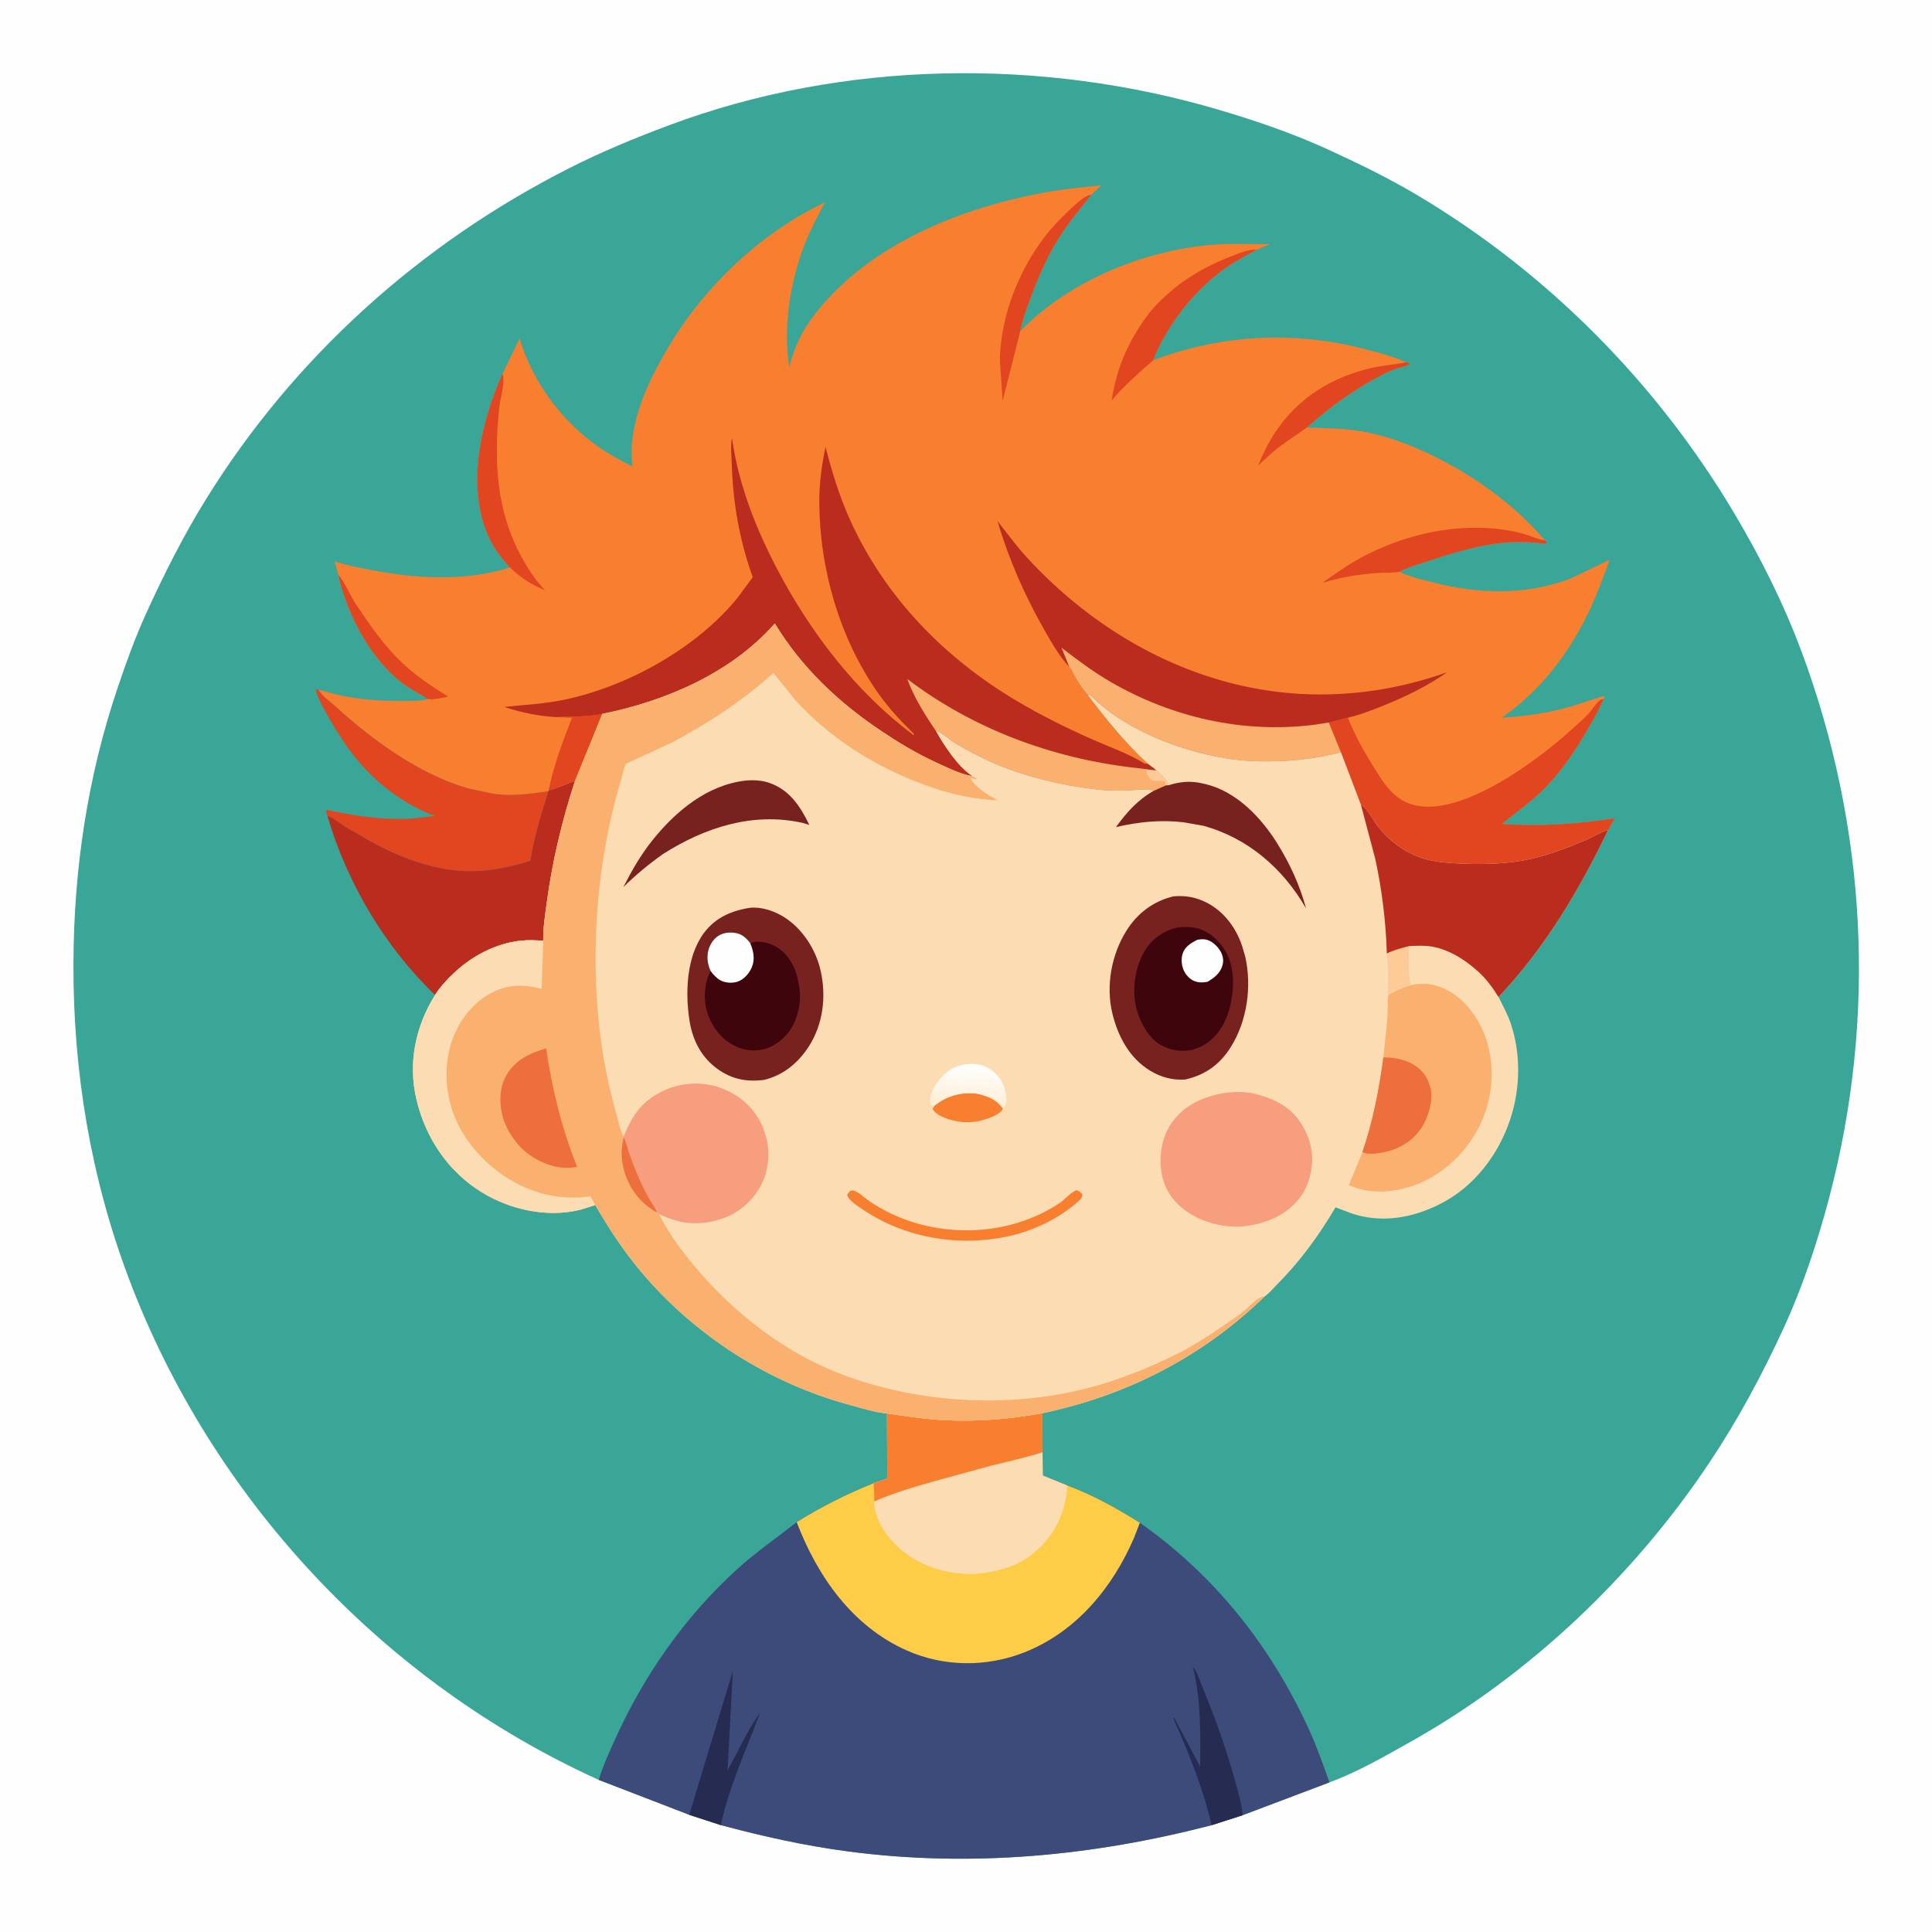 <svg version="1.1" xmlns="http://www.w3.org/2000/svg" style="display: block;" viewBox="0 0 2048 2048" width="1024" height="1024">
<defs>
	<linearGradient id="Gradient1" gradientUnits="userSpaceOnUse" x1="1024.55" y1="1174.74" x2="1027.91" y2="1128.56">
		<stop class="stop0" offset="0" stop-opacity="1" stop-color="rgb(253,237,210)"/>
		<stop class="stop1" offset="1" stop-opacity="1" stop-color="rgb(254,255,255)"/>
	</linearGradient>
</defs>
<path transform="translate(0,0)" fill="rgb(254,254,254)" d="M -0 -0 L 2048 0 L 2048 2048 L -0 2048 L -0 -0 z"/>
<path transform="translate(0,0)" fill="rgb(57,166,151)" d="M 634.765 1886.79 C 406.561 1783.35 224.627 1589.12 136.371 1354.71 C 96.14 1247.86 77.544 1136.08 77.853 1022.1 C 78.125 921.626 92.711 823.672 124.956 728.31 C 133.872 701.939 143.246 675.945 154.775 650.582 C 173.542 609.297 194.43 567.849 218.319 529.275 C 311.528 378.769 445.462 258.329 603.188 178.381 C 637.667 160.904 673.222 146.226 709.408 132.706 C 894.144 63.685 1104.58 60.817 1293.03 116.687 C 1331.15 127.989 1369.4 141.041 1405.61 157.51 C 1438.55 172.488 1472.02 188.772 1503.11 207.309 C 1640.91 289.46 1756.56 406.383 1838.44 544.143 C 1866.24 590.924 1891.06 640.407 1910.02 691.5 C 1979.03 877.551 1989.65 1078.37 1938.83 1270.35 C 1926.53 1316.79 1910.9 1364.05 1890.78 1407.75 C 1868.07 1457.06 1842.45 1504.81 1812.32 1550.01 C 1732.33 1669.97 1621.83 1775.29 1496 1845.96 C 1468.23 1861.56 1439.18 1878.41 1409.27 1889.39 L 1317.31 1924.16 L 1284.37 1934.76 C 1158.35 1967.52 1029.66 1979.62 900.105 1962.72 C 853.947 1956.7 808.974 1946.69 764.058 1934.66 L 730.63 1923.76 L 634.765 1886.79 z"/>
<path transform="translate(0,0)" fill="rgb(226,70,33)" d="M 347.03 864.72 L 345.376 860 L 346.265 858.5 C 374.796 864.538 402.216 868.961 431.5 867.977 C 441.15 867.653 450.986 865.957 460.591 864.911 C 420.769 849.505 389.173 822.61 365.104 787.5 C 359.741 779.677 333.567 738.147 334.978 730.5 L 337.837 731.302 C 341.401 737.753 350.125 743.656 355.607 748.649 C 395.234 784.743 444.577 820.781 496.631 835.741 L 523.105 841.334 C 542.654 844.198 562.118 841.394 581.452 838.57 C 573.629 862.994 566.125 886.994 562.224 912.44 C 541.628 918.826 520.99 923.373 499.316 923.477 C 464.116 923.645 429.021 911.05 398.276 894.842 L 368.03 877.627 C 361.209 873.402 354.464 867.711 347.03 864.72 z"/>
<path transform="translate(0,0)" fill="rgb(186,44,29)" d="M 581.624 837.603 C 591.373 836.006 599.952 830.455 609.457 828.066 C 595.861 869.392 585.556 912.712 579.731 955.835 C 577.915 969.274 575.659 983.483 575.847 997.093 C 568.123 996.844 560.147 996.326 552.453 997.13 C 525.475 999.948 500.465 1013.27 480.919 1031.7 C 473.532 1038.67 466.63 1046.11 461.201 1054.72 C 407.993 1003.93 367.594 935.432 347.03 864.72 C 354.464 867.711 361.209 873.402 368.03 877.627 L 398.276 894.842 C 429.021 911.05 464.116 923.645 499.316 923.477 C 520.99 923.373 541.628 918.826 562.224 912.44 C 566.125 886.994 573.629 862.994 581.452 838.57 L 581.624 837.603 z"/>
<path transform="translate(0,0)" fill="rgb(60,75,121)" d="M 940.25 1498.32 C 959.514 1501.1 978.671 1504.17 998.134 1505.29 C 1034.27 1507.37 1069.53 1504.54 1105.08 1498.06 L 1105.14 1539.45 L 1105.42 1564.14 L 1131.45 1574.73 C 1158.77 1584.77 1183.64 1598.86 1208.27 1614.17 C 1288 1670.13 1347.66 1745.65 1387.9 1834.08 C 1396.08 1852.06 1402.63 1870.8 1409.27 1889.39 L 1317.31 1924.16 L 1284.37 1934.76 C 1158.35 1967.52 1029.66 1979.62 900.105 1962.72 C 853.947 1956.7 808.974 1946.69 764.058 1934.66 L 730.63 1923.76 L 634.765 1886.79 C 638.966 1872.29 645.501 1858.16 651.682 1844.41 C 682.26 1776.36 726.034 1713.67 781.376 1663.42 C 801.56 1645.1 823.218 1630.26 844.516 1613.54 C 870.721 1597.1 897.322 1583.91 925.981 1572.22 L 940.516 1567.41 L 940.25 1498.32 z"/>
<path transform="translate(0,0)" fill="rgb(37,43,81)" d="M 730.63 1923.76 L 776.876 1771.17 L 771.22 1876.89 C 782.546 1856.11 791.997 1835.05 805.638 1815.51 C 791.154 1854.75 772.957 1893.64 764.058 1934.66 L 730.63 1923.76 z"/>
<path transform="translate(0,0)" fill="rgb(37,43,81)" d="M 1284.37 1934.76 C 1275.35 1896.02 1260.31 1858.18 1243.93 1822 L 1244.5 1820.54 L 1272.22 1872.78 C 1272.47 1837.91 1273.33 1801.6 1264.57 1767.56 L 1264.28 1766.46 C 1269.26 1772.39 1272.53 1783.54 1275.57 1790.87 C 1288.74 1822.64 1299.75 1853.58 1308.9 1886.76 C 1312.28 1899 1316.17 1911.47 1317.31 1924.16 L 1284.37 1934.76 z"/>
<path transform="translate(0,0)" fill="rgb(254,205,72)" d="M 940.25 1498.32 C 959.514 1501.1 978.671 1504.17 998.134 1505.29 C 1034.27 1507.37 1069.53 1504.54 1105.08 1498.06 L 1105.14 1539.45 L 1105.42 1564.14 L 1131.45 1574.73 C 1158.77 1584.77 1183.64 1598.86 1208.27 1614.17 L 1202.06 1630.33 C 1179.11 1683.4 1140.69 1729.96 1085.82 1751.59 C 1045.66 1767.43 1000.49 1767.05 960.932 1749.43 C 903.299 1723.77 866.499 1670.85 844.516 1613.54 C 870.721 1597.1 897.322 1583.91 925.981 1572.22 L 940.516 1567.41 L 940.25 1498.32 z"/>
<path transform="translate(0,0)" fill="rgb(251,220,179)" d="M 940.25 1498.32 C 959.514 1501.1 978.671 1504.17 998.134 1505.29 C 1034.27 1507.37 1069.53 1504.54 1105.08 1498.06 L 1105.14 1539.45 L 1105.42 1564.14 L 1131.45 1574.73 C 1129.39 1603.47 1118.74 1626.86 1096.5 1645.74 C 1081.08 1658.83 1062.41 1664.68 1042.75 1667.44 C 1014.65 1671.39 982.031 1663.46 959.537 1646.23 C 951.626 1640.17 943.777 1632.23 938.218 1623.98 L 937.135 1622.41 C 931.462 1614.06 926.647 1601.82 926.564 1591.65 C 927.094 1585.38 926.263 1578.54 925.981 1572.22 L 940.516 1567.41 L 940.25 1498.32 z"/>
<path transform="translate(0,0)" fill="rgb(247,127,47)" d="M 940.25 1498.32 C 959.514 1501.1 978.671 1504.17 998.134 1505.29 C 1034.27 1507.37 1069.53 1504.54 1105.08 1498.06 L 1105.14 1539.45 C 1087.66 1545.1 1069.44 1548.99 1051.61 1553.42 L 991.78 1569.78 C 969.686 1576.06 947.61 1582.38 926.564 1591.65 C 927.094 1585.38 926.263 1578.54 925.981 1572.22 L 940.516 1567.41 L 940.25 1498.32 z"/>
<path transform="translate(0,0)" fill="rgb(247,127,47)" d="M 532.616 396.273 L 550.833 358.634 L 552.375 363.903 C 565.698 405.158 593.78 443.227 628.34 469.293 C 641.418 479.156 655.82 487.086 670.39 494.492 C 667.498 471.23 672.149 447.919 679.993 426 C 686.511 407.785 695.446 390.512 705.051 373.755 C 743.451 306.76 804.428 247.62 874.521 214.501 C 867.035 228.65 859.351 242.866 853.48 257.777 C 837.713 297.821 829.822 346.319 836.74 389.055 C 842.084 366.919 850.802 349.414 864.931 331.556 C 923.4 257.66 1019.83 219.884 1109.95 203.563 C 1129.09 200.096 1148.47 198.548 1167.77 196.346 L 1156.65 206.514 C 1146.48 219.741 1135.62 232.416 1126.3 246.28 C 1112.73 266.471 1102.93 288.087 1094.32 310.75 C 1089.36 323.816 1084.36 337.512 1081.44 351.192 L 1082.43 350.173 C 1133.68 297.826 1211.04 266.045 1283.47 259.569 C 1304.75 257.666 1325.3 259.034 1346.54 258.792 L 1332.1 264.714 C 1319.58 271.538 1306.79 278.359 1295.31 286.843 C 1264.66 309.488 1235.98 346.429 1222.34 381.933 C 1294.37 354.635 1371.21 350.527 1445.69 369.771 C 1459.9 373.443 1474.81 377.089 1488.24 383.062 L 1490.33 384.021 C 1492.38 384.397 1493.05 384.111 1494.5 385.702 C 1491.24 388.338 1485.29 389.071 1481.29 390.383 C 1475.26 392.36 1469.41 395.048 1463.79 397.966 C 1435.29 412.742 1409.1 432.047 1385.16 453.301 C 1407.12 453.766 1428.1 454.03 1449.74 458.407 C 1472.5 463.008 1494.66 471.528 1515.56 481.483 C 1557.01 501.216 1595.42 527.867 1627.21 561.015 L 1637.79 572.773 L 1639.79 575 L 1639 576.292 C 1625 574.86 1610.6 574.024 1596.55 575.15 C 1569.65 577.305 1542.7 585.24 1517.22 593.702 C 1506.02 597.423 1493.97 600.789 1483.4 606.047 L 1485.17 606.916 C 1494.76 611.466 1506.57 614.113 1516.83 616.797 C 1566.11 629.697 1616.15 631.655 1664.46 613.448 L 1706.27 593.379 C 1699.17 613.056 1692.03 632.603 1682.82 651.428 C 1661.58 694.88 1631.69 733.277 1591.74 760.892 C 1612.18 759.491 1632.45 757.098 1652.41 752.308 C 1668.46 748.459 1684.24 742.652 1700 737.76 L 1700.86 738.953 L 1699.84 740.905 C 1694.52 753.615 1687.44 765.587 1680.43 777.423 C 1666.5 800.935 1651.09 823.088 1630.97 841.773 C 1618.73 853.146 1604.85 862.915 1591.87 873.448 C 1632.85 876.254 1670.97 873.654 1711.48 867.462 L 1704.65 879.923 C 1696.87 881.809 1689.42 886.832 1682 889.999 C 1663.26 898 1644.08 905.551 1624.2 910.179 C 1600.43 915.711 1574.89 916.522 1550.56 915.569 C 1535.95 914.996 1521.54 914.036 1507.49 909.66 C 1495.24 905.842 1483.03 898.25 1473.46 889.784 C 1468.53 885.423 1464.14 880.592 1460.1 875.403 C 1455.62 869.637 1448.77 855.587 1442.66 853.145 L 1421.45 797.471 C 1392.07 805.112 1363.59 807.642 1333.26 807.001 C 1275.02 805.769 1196.18 778.971 1155.5 736.565 L 1153.45 737.181 C 1172.92 762.841 1193.09 787.907 1216.94 809.655 L 1226.08 816.559 C 1230.61 821.077 1236.81 826.307 1239.17 832.29 L 1235.77 832.603 L 1222.98 838.33 C 1216.74 835.096 1202.47 837.808 1195 837.961 C 1184.69 838.173 1174.42 838.146 1164.16 837.027 C 1131.54 833.469 1100.33 826.483 1069.42 815.388 C 1049.02 808.065 1030.05 798.176 1011.43 787.143 C 1006.6 784.277 997.18 775.241 992.26 775.027 C 1001.12 790.871 1015.38 812.718 1030.64 822.669 L 1027.61 822.215 C 1015.68 819.607 1002.62 812.978 991.539 807.888 C 971.265 798.577 952.239 787.058 933.727 774.644 C 888.635 744.406 849.722 707.629 821.318 660.993 C 775.118 713.402 705.773 743.199 638.518 756.757 L 609.457 828.066 C 599.952 830.455 591.373 836.006 581.624 837.603 L 581.452 838.57 C 562.118 841.394 542.654 844.198 523.105 841.334 L 496.631 835.741 C 444.577 820.781 395.234 784.743 355.607 748.649 C 350.125 743.656 341.401 737.753 337.837 731.302 C 347.061 733.426 356.152 736.328 365.446 738.069 C 385.437 741.812 405.125 743.139 425.421 743.087 C 434.672 743.064 445.117 743.275 454.163 741.181 L 434.284 729.535 C 395.506 704.854 368.099 652.949 358.503 608.982 L 354.797 595.187 C 367.673 599.325 380.753 601.769 394 604.318 C 441.343 613.428 494.153 616.444 540.643 601.506 C 529.663 589.961 521.213 577.902 515.43 562.999 C 495.031 510.434 510.606 445.769 532.616 396.273 z"/>
<path transform="translate(0,0)" fill="rgb(226,70,33)" d="M 358.503 608.982 C 366.199 618.134 370.678 630.616 377.441 640.743 C 391.746 662.162 407.444 684.832 426.256 702.581 C 441.185 716.668 457.695 727.677 475.091 738.421 C 468.533 739.653 460.854 741.76 454.163 741.181 L 434.284 729.535 C 395.506 704.854 368.099 652.949 358.503 608.982 z"/>
<path transform="translate(0,0)" fill="rgb(226,70,33)" d="M 590.62 760.155 C 607.047 759.132 622.087 760.147 638.518 756.757 L 609.457 828.066 C 599.952 830.455 591.373 836.006 581.624 837.603 C 587.022 810.954 596.407 786.229 606.332 761 L 590.62 760.155 z"/>
<path transform="translate(0,0)" fill="rgb(226,70,33)" d="M 1490.33 384.021 C 1492.38 384.397 1493.05 384.111 1494.5 385.702 C 1491.24 388.338 1485.29 389.071 1481.29 390.383 C 1475.26 392.36 1469.41 395.048 1463.79 397.966 C 1435.29 412.742 1409.1 432.047 1385.16 453.301 L 1363.2 468.607 C 1352.67 475.604 1342.84 484.883 1333.63 493.505 C 1338.63 481.098 1344.39 469.451 1351.77 458.267 C 1375.95 421.603 1412.44 399.223 1454.91 389.817 C 1466.33 387.289 1478.01 386.588 1489.41 384.218 L 1490.33 384.021 z"/>
<path transform="translate(0,0)" fill="rgb(226,70,33)" d="M 1081.44 351.192 L 1062.84 425.089 L 1059.91 382.992 C 1060.34 328.415 1086.85 268.539 1125.68 230.466 C 1131.48 224.784 1149.03 206.444 1156.65 206.514 C 1146.48 219.741 1135.62 232.416 1126.3 246.28 C 1112.73 266.471 1102.93 288.087 1094.32 310.75 C 1089.36 323.816 1084.36 337.512 1081.44 351.192 z"/>
<path transform="translate(0,0)" fill="rgb(226,70,33)" d="M 532.616 396.273 C 535.848 404.545 530.409 421.56 529.399 430.908 C 523.34 486.936 525.564 541.702 553.695 591.924 C 560.791 604.593 567.723 615.291 577.91 625.728 C 563.249 619.55 552.03 612.78 540.643 601.506 C 529.663 589.961 521.213 577.902 515.43 562.999 C 495.031 510.434 510.606 445.769 532.616 396.273 z"/>
<path transform="translate(0,0)" fill="rgb(226,70,33)" d="M 1222.34 381.933 C 1206.72 395.734 1191.82 408.495 1178.36 424.602 C 1183.35 391.328 1195.43 363.21 1215.09 336 C 1222.82 325.292 1232.27 316.27 1242.29 307.742 C 1261.47 291.418 1284.49 279.456 1307.93 270.567 C 1315.33 267.76 1324.1 264.052 1332.1 264.714 C 1319.58 271.538 1306.79 278.359 1295.31 286.843 C 1264.66 309.488 1235.98 346.429 1222.34 381.933 z"/>
<path transform="translate(0,0)" fill="rgb(226,70,33)" d="M 1483.4 606.047 C 1475.97 607.531 1467.21 606.911 1459.56 607.458 C 1439.96 608.86 1420.91 611.878 1402.17 617.832 C 1406.22 614.272 1411.37 611.22 1415.79 608.045 C 1464.97 572.719 1531.67 553.069 1592.1 561.245 C 1600.3 562.353 1608.51 563.871 1616.43 566.306 C 1623.31 568.424 1629.6 571.503 1636.79 572.627 L 1637.79 572.773 L 1639.79 575 L 1639 576.292 C 1625 574.86 1610.6 574.024 1596.55 575.15 C 1569.65 577.305 1542.7 585.24 1517.22 593.702 C 1506.02 597.423 1493.97 600.789 1483.4 606.047 z"/>
<path transform="translate(0,0)" fill="rgb(226,70,33)" d="M 1428.77 760.778 C 1435.93 778.682 1445.31 795.747 1455.49 812.08 C 1464.41 826.394 1473.47 841.899 1489.08 849.729 C 1539.11 874.823 1629.12 806.631 1664.43 774.711 C 1671.25 768.542 1678.62 762.391 1684.75 755.556 C 1687.75 752.205 1692.81 744.132 1696.5 741.987 C 1697.51 741.398 1698.73 741.266 1699.84 740.905 C 1694.52 753.615 1687.44 765.587 1680.43 777.423 C 1666.5 800.935 1651.09 823.088 1630.97 841.773 C 1618.73 853.146 1604.85 862.915 1591.87 873.448 C 1632.85 876.254 1670.97 873.654 1711.48 867.462 L 1704.65 879.923 C 1696.87 881.809 1689.42 886.832 1682 889.999 C 1663.26 898 1644.08 905.551 1624.2 910.179 C 1600.43 915.711 1574.89 916.522 1550.56 915.569 C 1535.95 914.996 1521.54 914.036 1507.49 909.66 C 1495.24 905.842 1483.03 898.25 1473.46 889.784 C 1468.53 885.423 1464.14 880.592 1460.1 875.403 C 1455.62 869.637 1448.77 855.587 1442.66 853.145 L 1421.45 797.471 L 1408.56 765.911 L 1428.77 760.778 z"/>
<path transform="translate(0,0)" fill="rgb(186,44,29)" d="M 1133.48 706.967 C 1122.88 695.623 1114.51 680.894 1106.88 667.443 C 1086.17 630.966 1069.22 592.665 1057.43 552.409 C 1067.65 565.392 1077.29 578.68 1088.49 590.875 C 1158.45 667.059 1251.56 721.169 1355.15 733.542 C 1415.48 740.747 1477.01 732.995 1534.06 712.58 C 1512.95 727.33 1489.85 738.589 1466 748.149 C 1454.04 752.941 1441.32 757.916 1428.77 760.778 L 1408.56 765.911 L 1421.45 797.471 C 1392.07 805.112 1363.59 807.642 1333.26 807.001 C 1275.02 805.769 1196.18 778.971 1155.5 736.565 L 1153.45 737.181 C 1147.93 731.434 1142.72 722.939 1138.77 716.051 C 1137.02 713.003 1135.83 709.625 1133.48 706.967 z"/>
<path transform="translate(0,0)" fill="rgb(250,177,112)" d="M 1133.48 706.967 L 1125.29 686.572 C 1141.93 699.455 1158.73 712.057 1176.96 722.652 C 1242.46 760.72 1318.23 777.801 1393.5 768.243 L 1408.56 765.911 L 1421.45 797.471 C 1392.07 805.112 1363.59 807.642 1333.26 807.001 C 1275.02 805.769 1196.18 778.971 1155.5 736.565 L 1153.45 737.181 C 1147.93 731.434 1142.72 722.939 1138.77 716.051 C 1137.02 713.003 1135.83 709.625 1133.48 706.967 z"/>
<path transform="translate(0,0)" fill="rgb(186,44,29)" d="M 590.62 760.155 C 571.408 759.37 552.791 755.347 534.514 749.392 C 556.552 747.058 578.265 746.095 600.034 741.355 C 666.691 726.843 738.709 686.744 781.995 633.5 L 797.94 611.859 C 783.59 571.744 776.864 532.618 775.654 490.074 C 775.419 481.783 774.235 472.371 775.924 464.316 C 782.722 512.968 800.963 559.598 823.631 602.863 C 858.777 669.943 906.708 732.927 967.673 778.712 L 968.5 779.315 L 968.885 778.115 C 955.39 764.773 942.808 751.486 931.737 735.988 C 890.36 678.063 868.914 603.591 868.477 532.787 C 868.356 513.094 871.01 493.028 875.124 473.794 C 881.808 499.931 889.575 525.449 900.645 550.107 C 937.635 632.508 1000.8 697.322 1077.94 743.09 C 1103.16 758.054 1130.16 771.501 1156.97 783.392 C 1175.48 791.601 1196.43 798.85 1213.55 809.56 L 1216.94 809.655 L 1226.08 816.559 C 1230.61 821.077 1236.81 826.307 1239.17 832.29 L 1235.77 832.603 L 1222.98 838.33 C 1216.74 835.096 1202.47 837.808 1195 837.961 C 1184.69 838.173 1174.42 838.146 1164.16 837.027 C 1131.54 833.469 1100.33 826.483 1069.42 815.388 C 1049.02 808.065 1030.05 798.176 1011.43 787.143 C 1006.6 784.277 997.18 775.241 992.26 775.027 C 1001.12 790.871 1015.38 812.718 1030.64 822.669 L 1027.61 822.215 C 1015.68 819.607 1002.62 812.978 991.539 807.888 C 971.265 798.577 952.239 787.058 933.727 774.644 C 888.635 744.406 849.722 707.629 821.318 660.993 C 775.118 713.402 705.773 743.199 638.518 756.757 C 622.087 760.147 607.047 759.132 590.62 760.155 z"/>
<path transform="translate(0,0)" fill="rgb(250,177,112)" d="M 992.26 775.027 C 980.665 758.094 968.731 739.159 961.763 719.767 C 1031.45 772.675 1115.05 803.712 1201.58 813.744 C 1202.97 813.906 1214.34 814.935 1214.79 815.488 C 1218.46 815.936 1222.41 816.768 1226.08 816.559 C 1230.61 821.077 1236.81 826.307 1239.17 832.29 L 1235.77 832.603 L 1222.98 838.33 C 1216.74 835.096 1202.47 837.808 1195 837.961 C 1184.69 838.173 1174.42 838.146 1164.16 837.027 C 1131.54 833.469 1100.33 826.483 1069.42 815.388 C 1049.02 808.065 1030.05 798.176 1011.43 787.143 C 1006.6 784.277 997.18 775.241 992.26 775.027 z"/>
<path transform="translate(0,0)" fill="rgb(253,203,151)" d="M 1226.08 816.559 C 1230.61 821.077 1236.81 826.307 1239.17 832.29 L 1235.77 832.603 L 1233.32 832.397 L 1235.5 832 C 1235.51 829.471 1235.33 829.742 1234 827.812 C 1230.53 828.126 1227.3 827.607 1223.87 827.648 C 1222.07 827.67 1222.82 827.961 1221.24 826.89 C 1217.35 824.239 1215.72 819.891 1214.79 815.488 C 1218.46 815.936 1222.41 816.768 1226.08 816.559 z"/>
<path transform="translate(0,0)" fill="rgb(251,220,179)" d="M 638.518 756.757 C 705.773 743.199 775.118 713.402 821.318 660.993 C 849.722 707.629 888.635 744.406 933.727 774.644 C 952.239 787.058 971.265 798.577 991.539 807.888 C 1002.62 812.978 1015.68 819.607 1027.61 822.215 L 1030.64 822.669 C 1015.38 812.718 1001.12 790.871 992.26 775.027 C 997.18 775.241 1006.6 784.277 1011.43 787.143 C 1030.05 798.176 1049.02 808.065 1069.42 815.388 C 1100.33 826.483 1131.54 833.469 1164.16 837.027 C 1174.42 838.146 1184.69 838.173 1195 837.961 C 1202.47 837.808 1216.74 835.096 1222.98 838.33 L 1235.77 832.603 L 1239.17 832.29 C 1236.81 826.307 1230.61 821.077 1226.08 816.559 L 1216.94 809.655 C 1193.09 787.907 1172.92 762.841 1153.45 737.181 L 1155.5 736.565 C 1196.18 778.971 1275.02 805.769 1333.26 807.001 C 1363.59 807.642 1392.07 805.112 1421.45 797.471 L 1442.66 853.145 C 1448.77 855.587 1455.62 869.637 1460.1 875.403 C 1464.14 880.592 1468.53 885.423 1473.46 889.784 C 1483.03 898.25 1495.24 905.842 1507.49 909.66 C 1521.54 914.036 1535.95 914.996 1550.56 915.569 C 1574.89 916.522 1600.43 915.711 1624.2 910.179 C 1644.08 905.551 1663.26 898 1682 889.999 C 1689.42 886.832 1696.87 881.809 1704.65 879.923 C 1673.61 944.328 1637.86 1004.52 1588.5 1056.86 C 1593.08 1065.94 1598.11 1075.09 1601.39 1084.74 C 1612.29 1116.81 1611.69 1153.29 1601.26 1185.42 C 1588.88 1223.56 1563.1 1257.67 1527 1276.08 C 1497.7 1291.02 1464.99 1296.96 1433.08 1286.39 L 1415.7 1279.82 C 1398.24 1309.68 1377.76 1337.5 1353.32 1362.06 C 1349.5 1365.9 1345.07 1371.23 1340.66 1374.26 C 1274.84 1438.08 1194.86 1479.21 1105.08 1498.06 C 1069.53 1504.54 1034.27 1507.37 998.134 1505.29 C 978.671 1504.17 959.514 1501.1 940.25 1498.32 C 927.732 1497.38 913.528 1492.68 901.404 1489.45 C 815.836 1466.6 736.672 1415.94 679.621 1348.19 C 660.961 1326.03 645.496 1302.43 631.021 1277.41 L 614.889 1282.44 C 580.133 1290.88 541.554 1282.61 511.286 1264.21 C 475.204 1242.29 451.171 1206.45 441.5 1165.62 C 432.317 1126.85 440.351 1088.16 461.201 1054.72 C 466.63 1046.11 473.532 1038.67 480.919 1031.7 C 500.465 1013.27 525.475 999.948 552.453 997.13 C 560.147 996.326 568.123 996.844 575.847 997.093 C 575.659 983.483 577.915 969.274 579.731 955.835 C 585.556 912.712 595.861 869.392 609.457 828.066 L 638.518 756.757 z"/>
<path transform="translate(0,0)" fill="rgb(253,203,151)" d="M 1470.08 1010.75 C 1477.62 1007.04 1485.45 1004.99 1493.55 1002.93 C 1493.12 1016.57 1492.48 1030.97 1495.38 1044.39 C 1487.15 1047.04 1479.67 1050.1 1472.2 1054.5 L 1470.98 1059.15 C 1471.3 1043.22 1472.01 1026.56 1470.08 1010.75 z"/>
<path transform="translate(0,0)" fill="rgb(247,127,47)" d="M 990.822 1171.84 C 1003.26 1161.86 1019.51 1157.13 1035.5 1159.33 C 1037.44 1159.6 1039.18 1160.12 1041.05 1160.68 L 1042.53 1161.11 C 1051.39 1163.73 1057.43 1167.4 1063.02 1174.81 L 1062.24 1177.13 C 1057.75 1181.38 1052.91 1183.7 1047.08 1185.68 L 1045.16 1186.32 C 1034.47 1189.95 1022.02 1190.67 1011 1187.92 C 1003.27 1185.99 992.78 1182.58 988.535 1175.5 L 990.822 1171.84 z"/>
<path transform="translate(0,0)" fill="url(#Gradient1)" d="M 990.822 1171.84 L 989.63 1171.98 C 988.071 1172.15 988.7 1172.14 987.353 1172.03 C 985.056 1167.23 985.973 1162.84 987.848 1157.86 C 991.796 1147.36 1001.64 1136.06 1011.88 1131.5 C 1021.76 1127.1 1034.42 1126.24 1044.47 1130.63 C 1053.25 1134.46 1060.61 1142.1 1064.1 1151.02 C 1065.06 1153.48 1065.56 1155.93 1066.07 1158.5 L 1066.35 1159.8 C 1067.06 1163.36 1066.87 1170.88 1064.35 1173.73 L 1063.02 1174.81 C 1057.43 1167.4 1051.39 1163.73 1042.53 1161.11 L 1041.05 1160.68 C 1039.18 1160.12 1037.44 1159.6 1035.5 1159.33 C 1019.51 1157.13 1003.26 1161.86 990.822 1171.84 z"/>
<path transform="translate(0,0)" fill="rgb(247,127,47)" d="M 901.059 1262.5 L 903.535 1261.83 C 909.339 1262.58 916.488 1269.76 921.407 1273.14 C 975.094 1310.1 1050.45 1314.39 1108.04 1284.26 C 1113.66 1281.32 1119.18 1278.17 1124.36 1274.51 C 1129.16 1271.12 1136.08 1262.77 1141.5 1261.76 C 1144.59 1262.77 1145.13 1263.6 1147.28 1265.94 C 1147.38 1268.57 1146.8 1269.03 1145.37 1271.3 C 1124.74 1290.92 1095.72 1304.79 1068 1310.7 C 1016.42 1321.71 960.536 1312.56 916.411 1283.28 C 911.225 1279.84 899.228 1272.6 898.008 1266.5 L 901.059 1262.5 z"/>
<path transform="translate(0,0)" fill="rgb(120,34,31)" d="M 790.81 827.402 C 798.451 826.68 807.526 827.199 814.839 829.639 C 836.782 836.961 848.348 854.633 857.89 874.392 L 850.5 872.214 C 797.867 860.625 747.104 877.159 702.803 905.311 C 687.578 916.11 674.175 927.215 660.84 940.29 C 669.563 923.108 679.307 906.12 691.362 891.039 C 716.363 859.763 749.848 831.877 790.81 827.402 z"/>
<path transform="translate(0,0)" fill="rgb(120,34,31)" d="M 1239.17 832.29 C 1243.19 830.956 1247.34 830.019 1251.53 829.388 C 1259.53 828.187 1267.43 828.748 1275.25 830.58 L 1277.09 830.989 C 1310.2 838.551 1336.68 866.279 1353.99 894.118 C 1367.28 915.485 1377.99 938.586 1384.44 962.923 C 1360.25 920.715 1322.87 888.328 1275.67 875.367 L 1254.64 871.647 C 1230.4 868.776 1206.71 871.227 1183.01 876.735 C 1194.32 861.106 1206 847.94 1222.98 838.33 L 1235.77 832.603 L 1239.17 832.29 z"/>
<path transform="translate(0,0)" fill="rgb(246,158,126)" d="M 661.284 1204.74 C 670.262 1181.34 681.974 1165.64 705.188 1155.4 C 724.141 1147.03 746.851 1146.26 766.093 1154.06 C 786.199 1162.22 800.896 1175.85 809.135 1196.03 L 812.08 1205.5 L 812.582 1207.33 C 816.942 1223.95 813.889 1244.78 805.041 1259.41 C 799.508 1268.55 791.975 1277.13 783 1283.03 L 781.861 1283.8 C 764.976 1295.03 741.459 1299.15 721.71 1295.12 C 713.618 1293.47 706.177 1290.3 698.618 1287.08 L 696.73 1285.54 C 695.435 1281.55 692.626 1277.91 690.454 1274.35 C 681.038 1258.91 673.994 1241.84 667.814 1224.88 C 665.504 1218.54 664.282 1211.41 661.224 1205.46 L 661.284 1204.74 z"/>
<path transform="translate(0,0)" fill="rgb(246,158,126)" d="M 1299.63 1158.35 C 1309.51 1157.22 1320.42 1157.04 1330.12 1159.45 C 1347.52 1163.77 1364.22 1171.02 1375.46 1185.58 C 1386.74 1200.2 1392.94 1218.68 1390.37 1237.23 L 1390.11 1239 C 1388.59 1249.72 1384.67 1260.63 1378.09 1269.34 C 1364.52 1287.32 1344.05 1296.28 1322.33 1299.45 C 1300.85 1302.6 1276.57 1296.78 1258.65 1284.65 C 1244.74 1275.24 1234.79 1261.76 1231.63 1245.09 C 1228.14 1226.63 1231.24 1205.26 1242.34 1189.79 C 1256.07 1170.65 1276.99 1161.92 1299.63 1158.35 z"/>
<path transform="translate(0,0)" fill="rgb(120,34,31)" d="M 795.325 962.275 C 807.486 961.102 821.075 965.801 831.183 972.177 C 850.828 984.567 864.935 1006.7 869.951 1029.16 C 876.011 1056.29 872.645 1085.26 857.55 1109 C 846.334 1126.65 829.753 1140.4 809.077 1144.89 C 790.942 1146.81 776.227 1144.15 761.068 1133.48 C 743.756 1121.29 734.251 1102.95 730.967 1082.33 C 726.219 1052.53 727.565 1013.97 746.283 988.874 C 758.382 972.655 775.857 965.116 795.325 962.275 z"/>
<path transform="translate(0,0)" fill="rgb(63,5,12)" d="M 753.178 1029.16 C 750.892 1023.99 749.738 1018.67 750.001 1013 C 750.332 1005.84 753.957 997.912 759.551 993.389 C 765.363 988.689 772.774 987.803 780 989.039 C 786.819 990.204 791.36 994.588 795.366 999.898 C 800.095 997.592 804.788 998.053 809.969 998.92 C 821.289 1000.82 830.556 1007.71 836.919 1017 C 843.313 1026.33 845.753 1036.47 847.446 1047.46 C 849.257 1059.21 847.084 1072.41 842.292 1083.19 L 841.707 1084.53 C 836.464 1096.18 825.953 1106.32 814 1110.86 C 803.151 1114.98 790.15 1114.17 779.743 1109.16 C 776.861 1107.78 774.288 1106.17 771.697 1104.32 L 770.634 1103.56 C 758.517 1094.73 749.719 1078.92 747.728 1064.21 C 746.118 1052.33 747.858 1039.95 753.178 1029.16 z"/>
<path transform="translate(0,0)" fill="rgb(254,254,254)" d="M 753.178 1029.16 C 750.892 1023.99 749.738 1018.67 750.001 1013 C 750.332 1005.84 753.957 997.912 759.551 993.389 C 765.363 988.689 772.774 987.803 780 989.039 C 786.819 990.204 791.36 994.588 795.366 999.898 C 798.737 1008.31 800.605 1016.74 796.903 1025.5 C 794.22 1031.85 788.659 1038.22 782.036 1040.55 C 776.52 1042.49 768.754 1042.04 763.587 1039.12 C 759.306 1036.7 756.041 1033.08 753.178 1029.16 z"/>
<path transform="translate(0,0)" fill="rgb(250,177,112)" d="M 1495.38 1044.39 C 1504.18 1042.43 1513.32 1042.2 1522.03 1044.69 C 1541.77 1050.35 1556.69 1065.04 1566.86 1082.52 C 1582.06 1108.64 1584.76 1142.03 1576.88 1170.92 C 1567.92 1203.77 1545.66 1232.17 1516 1248.85 C 1494.1 1261.17 1464.01 1267.32 1439.5 1259.87 L 1429.8 1256.4 L 1444.23 1221.19 C 1455.43 1188.18 1461.82 1155.33 1466.43 1120.86 C 1468.28 1100.36 1471.62 1079.8 1470.98 1059.15 L 1472.2 1054.5 C 1479.67 1050.1 1487.15 1047.04 1495.38 1044.39 z"/>
<path transform="translate(0,0)" fill="rgb(236,111,61)" d="M 1466.43 1120.86 C 1479.99 1120.79 1495.15 1124.07 1505.26 1133.74 C 1510.1 1138.37 1512.86 1142.75 1515.05 1149 L 1515.57 1150.41 C 1519.87 1162.86 1515.65 1178.88 1509.92 1190.16 C 1502.62 1204.54 1489.8 1214.62 1474.54 1219.47 C 1467.15 1221.82 1453.16 1224.6 1445.67 1221.97 L 1444.23 1221.19 C 1455.43 1188.18 1461.82 1155.33 1466.43 1120.86 z"/>
<path transform="translate(0,0)" fill="rgb(120,34,31)" d="M 1244.05 950.153 C 1256.82 949.068 1267.86 951.069 1279.25 956.9 C 1297.5 966.237 1310.51 983.768 1316.75 1003.03 L 1320.02 1014.09 C 1327.13 1045.84 1322.04 1082.43 1304.57 1110.12 C 1292.95 1128.54 1277.44 1139.62 1256.3 1144.35 C 1242.96 1145.21 1230.83 1141.96 1219.41 1135.1 C 1197.35 1121.85 1185.07 1098.64 1179.18 1074.34 C 1172.08 1045.02 1178.14 1011.98 1194.12 986.5 C 1205.7 968.03 1222.79 955.095 1244.05 950.153 z"/>
<path transform="translate(0,0)" fill="rgb(63,5,12)" d="M 1248.07 983.127 C 1255.27 982.333 1262.24 982.355 1269.29 984.135 C 1282.01 987.345 1292.62 997.194 1299.08 1008.4 C 1309.54 1026.54 1308.43 1050.19 1303.15 1069.81 C 1299.14 1084.69 1290.11 1099.78 1276.47 1107.62 L 1275.25 1108.3 C 1271.18 1110.62 1267.01 1111.86 1262.55 1113.21 C 1250.71 1115 1240.32 1113.41 1229.86 1107.36 C 1217.06 1099.96 1207.96 1082.56 1204.54 1068.71 C 1199.62 1048.78 1203.04 1025.12 1213.67 1007.6 C 1221.49 994.717 1233.64 986.646 1248.07 983.127 z"/>
<path transform="translate(0,0)" fill="rgb(254,254,254)" d="M 1269.14 996.234 C 1272.11 995.694 1275.07 995.329 1278.07 995.923 C 1284.07 997.111 1289.71 1002.12 1292.97 1007.13 C 1296.21 1012.11 1297.47 1017.35 1295.92 1023.09 C 1293.61 1031.63 1287.4 1036.33 1280.2 1040.65 C 1276.87 1041.34 1273.89 1041.66 1270.5 1041.18 C 1264.44 1040.33 1259.91 1036.79 1256.52 1031.75 C 1252.87 1026.3 1251.65 1018.28 1253.37 1011.89 C 1255.57 1003.72 1262.14 999.827 1269.14 996.234 z"/>
<path transform="translate(0,0)" fill="rgb(186,44,29)" d="M 1442.66 853.145 C 1448.77 855.587 1455.62 869.637 1460.1 875.403 C 1464.14 880.592 1468.53 885.423 1473.46 889.784 C 1483.03 898.25 1495.24 905.842 1507.49 909.66 C 1521.54 914.036 1535.95 914.996 1550.56 915.569 C 1574.89 916.522 1600.43 915.711 1624.2 910.179 C 1644.08 905.551 1663.26 898 1682 889.999 C 1689.42 886.832 1696.87 881.809 1704.65 879.923 C 1673.61 944.328 1637.86 1004.52 1588.5 1056.86 C 1582.37 1047.08 1575.95 1038.16 1567.38 1030.33 C 1553.72 1017.83 1536.41 1006.53 1517.83 1003.41 C 1509.81 1002.06 1501.63 1002.52 1493.55 1002.93 C 1485.45 1004.99 1477.62 1007.04 1470.08 1010.75 C 1469.2 977.54 1464.96 943.508 1457.98 911 L 1442.66 853.145 z"/>
<path transform="translate(0,0)" fill="rgb(250,177,112)" d="M 638.518 756.757 C 705.773 743.199 775.118 713.402 821.318 660.993 C 849.722 707.629 888.635 744.406 933.727 774.644 C 952.239 787.058 971.265 798.577 991.539 807.888 C 1002.62 812.978 1015.68 819.607 1027.61 822.215 L 1030.64 822.669 L 1034.99 825.068 L 1034.99 825.995 C 1032.82 826.024 1031.45 825.233 1029.5 824.386 L 1028.66 825.5 C 1036.12 836.038 1046.47 842.242 1057.53 848.27 C 1025.64 847.125 996.083 838.835 966.667 826.794 C 919.944 807.67 878.236 780.246 843.823 743.105 L 819.889 713.279 C 787.579 742.58 749.451 767.627 710.84 787.797 C 706.397 790.118 663.993 809.154 663.459 809.867 C 661.654 812.277 660.064 821.08 659.08 824.32 C 643.718 874.907 634.811 928.214 632.213 980.961 C 628.916 1047.92 634.681 1116.44 653.453 1180.98 C 655.536 1188.14 657.098 1198.73 661.284 1204.74 L 661.224 1205.46 C 664.282 1211.41 665.504 1218.54 667.814 1224.88 C 673.994 1241.84 681.038 1258.91 690.454 1274.35 C 692.626 1277.91 695.435 1281.55 696.73 1285.54 L 698.618 1287.08 C 710.105 1310.07 727.014 1332.11 744.033 1351.29 C 788.237 1401.12 843.136 1440.99 906.793 1462.13 C 983.279 1487.54 1069.68 1491.74 1148 1472.71 C 1182.69 1464.28 1216.71 1450.66 1248.6 1434.75 C 1264.34 1426.9 1279.01 1417.39 1293.52 1407.52 C 1303.45 1400.77 1313.63 1394.31 1322.6 1386.29 C 1327.09 1382.28 1334.34 1374.12 1340.66 1374.26 C 1274.84 1438.08 1194.86 1479.21 1105.08 1498.06 C 1069.53 1504.54 1034.27 1507.37 998.134 1505.29 C 978.671 1504.17 959.514 1501.1 940.25 1498.32 C 927.732 1497.38 913.528 1492.68 901.404 1489.45 C 815.836 1466.6 736.672 1415.94 679.621 1348.19 C 660.961 1326.03 645.496 1302.43 631.021 1277.41 L 614.889 1282.44 C 580.133 1290.88 541.554 1282.61 511.286 1264.21 C 475.204 1242.29 451.171 1206.45 441.5 1165.62 C 432.317 1126.85 440.351 1088.16 461.201 1054.72 C 466.63 1046.11 473.532 1038.67 480.919 1031.7 C 500.465 1013.27 525.475 999.948 552.453 997.13 C 560.147 996.326 568.123 996.844 575.847 997.093 C 575.659 983.483 577.915 969.274 579.731 955.835 C 585.556 912.712 595.861 869.392 609.457 828.066 L 638.518 756.757 z"/>
<path transform="translate(0,0)" fill="rgb(236,111,61)" d="M 661.224 1205.46 C 664.282 1211.41 665.504 1218.54 667.814 1224.88 C 673.994 1241.84 681.038 1258.91 690.454 1274.35 C 692.626 1277.91 695.435 1281.55 696.73 1285.54 L 692.713 1283.21 C 676.033 1272.4 665.226 1256.77 660.743 1237.5 C 658.233 1226.71 658.521 1216.19 661.224 1205.46 z"/>
<path transform="translate(0,0)" fill="rgb(236,111,61)" d="M 611.776 1236.86 C 606.368 1237.89 600.989 1238.25 595.5 1237.68 C 578.527 1235.92 559.907 1226.09 548.988 1212.91 L 547.843 1211.5 C 541.401 1203.76 536.526 1195.19 533.481 1185.52 C 529.032 1171.4 529.106 1153.59 536.423 1140.45 C 545.709 1123.79 561.36 1116.39 578.943 1111.31 C 585.059 1154.15 595.601 1196.65 611.776 1236.86 z"/>
<path transform="translate(0,0)" fill="rgb(251,220,179)" d="M 461.201 1054.72 C 466.63 1046.11 473.532 1038.67 480.919 1031.7 C 500.465 1013.27 525.475 999.948 552.453 997.13 C 560.147 996.326 568.123 996.844 575.847 997.093 L 574.18 1048.23 C 553.489 1042.84 536.152 1043.35 517.241 1054.57 C 496.875 1066.66 482.486 1088.45 476.743 1111.22 C 469.216 1141.05 474.324 1174 490.213 1200.4 C 509.232 1231.99 541.512 1257 577.5 1265.9 C 593.4 1269.84 609.896 1270.39 626.088 1268.15 L 631.021 1277.41 L 614.889 1282.44 C 580.133 1290.88 541.554 1282.61 511.286 1264.21 C 475.204 1242.29 451.171 1206.45 441.5 1165.62 C 432.317 1126.85 440.351 1088.16 461.201 1054.72 z"/>
</svg>